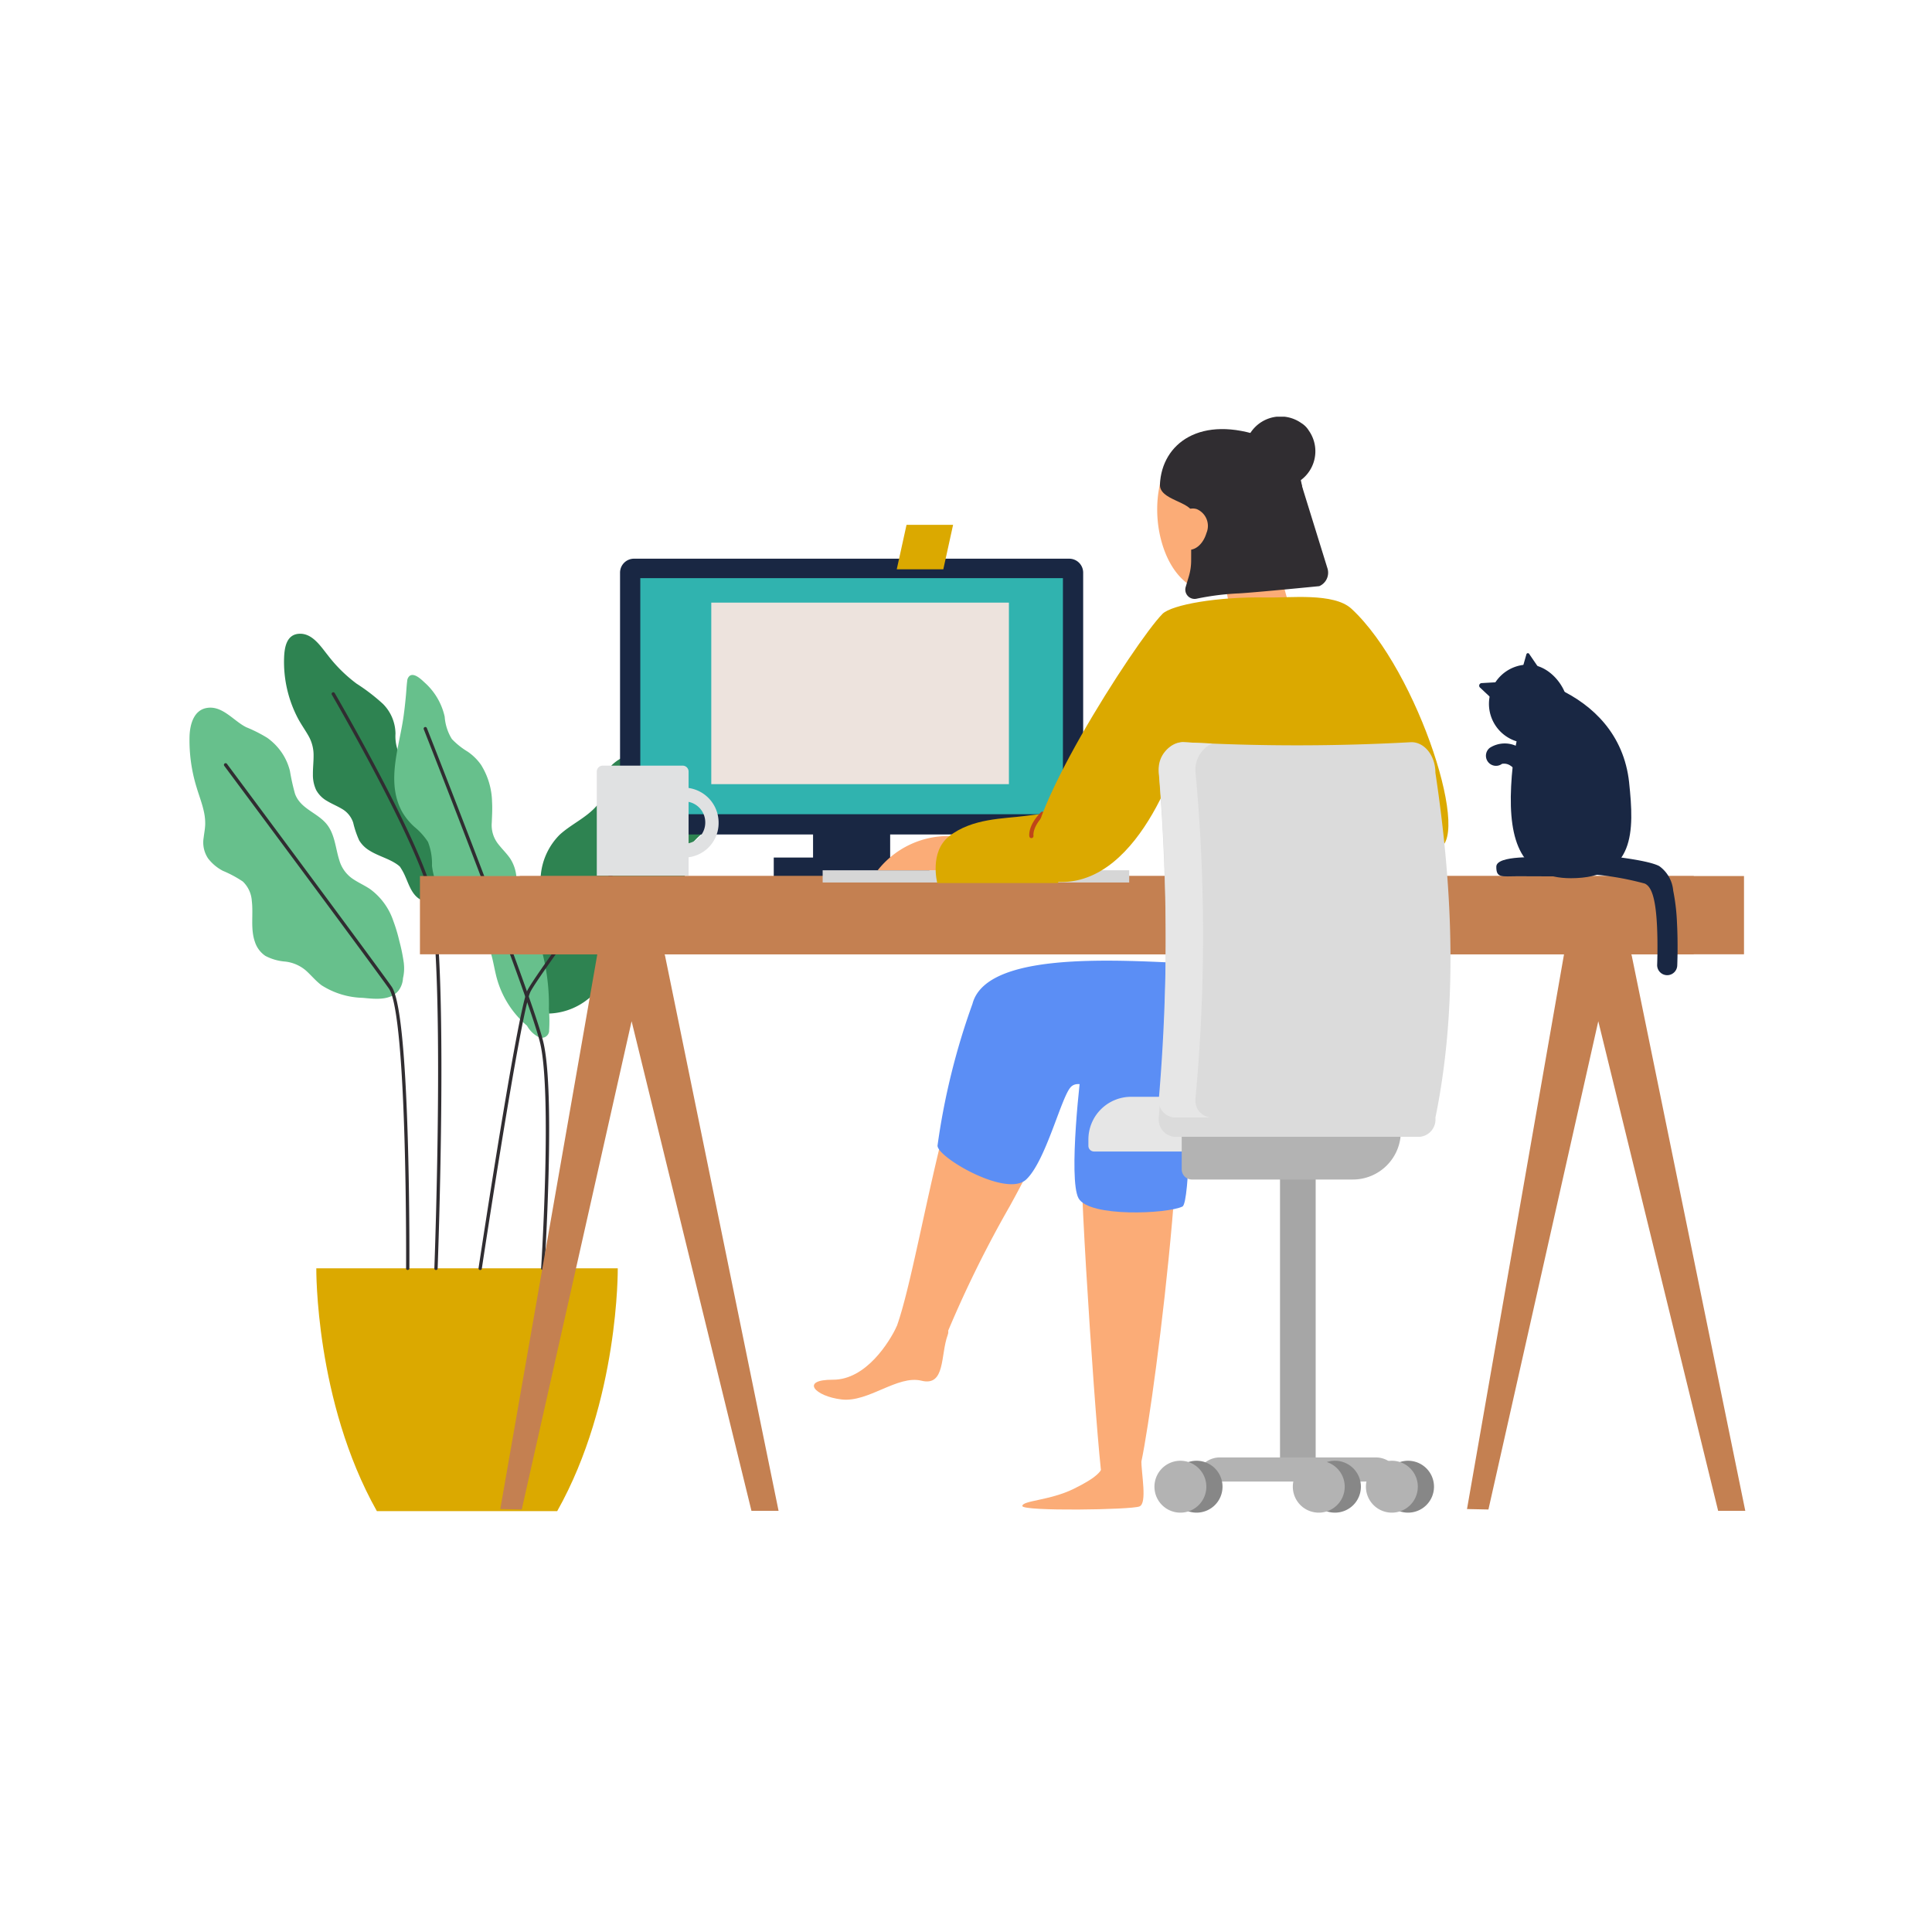 <?xml version="1.0" encoding="UTF-8"?><svg xmlns="http://www.w3.org/2000/svg" xmlns:xlink="http://www.w3.org/1999/xlink" width="204" height="204" viewBox="0 0 204 204">
  <defs>
    <clipPath id="clip-path">
      <rect id="Rectangle_457" data-name="Rectangle 457" width="164.289" height="115.723" fill="none"/>
    </clipPath>
    <clipPath id="clip-path-2">
      <rect id="Rectangle_459" data-name="Rectangle 459" width="32.369" height="1.294" fill="none"/>
    </clipPath>
    <linearGradient id="linear-gradient" x1="-2.066" y1="52.408" x2="-2.062" y2="52.408" gradientUnits="objectBoundingBox">
      <stop offset="0" stop-color="#ededed"/>
      <stop offset="0.039" stop-color="#ededed"/>
      <stop offset="1" stop-color="#d6d6d6"/>
    </linearGradient>
  </defs>
  <g id="Group_1228" data-name="Group 1228" transform="translate(-3986 -924)">
    <rect id="Rectangle_838" data-name="Rectangle 838" width="204" height="204" transform="translate(3986 924)" fill="none"/>
    <g id="Group_1216" data-name="Group 1216" transform="translate(4006 968)">
      <g id="Group_876" data-name="Group 876">
        <g id="Group_875" data-name="Group 875" clip-path="url(#clip-path)">
          <path id="Path_2203" data-name="Path 2203" d="M144.425,755.686h-31.83s-.152,14,6.394,25.636h19.042c6.546-11.632,6.394-25.636,6.394-25.636" transform="translate(-99.196 -665.762)" fill="#dba900"/>
          <path id="Path_2204" data-name="Path 2204" d="M100.763,219.565a1.747,1.747,0,0,1-2.488,1.032c-.927-.579-1.2-1.8-1.662-2.719a6.379,6.379,0,0,0-.411-.7,2.431,2.431,0,0,0-.278-.228c-.9-.636-2.007-.886-2.937-1.475A3.153,3.153,0,0,1,91.9,214.4a10.064,10.064,0,0,1-.63-1.861,2.608,2.608,0,0,0-1.193-1.466c-.5-.3-1.054-.522-1.557-.826a2.971,2.971,0,0,1-1.162-1.162,3.756,3.756,0,0,1-.342-1.675c-.006-.652.073-1.3.07-1.953a4.1,4.1,0,0,0-.538-2.092c-.367-.646-.8-1.244-1.146-1.906a12.845,12.845,0,0,1-1.431-6.315c.038-1.073.234-2.469,1.57-2.557,1.405-.092,2.288,1.32,3.058,2.276a15.5,15.5,0,0,0,3.02,2.985,20.516,20.516,0,0,1,2.782,2.133,4.519,4.519,0,0,1,1.333,3.159,4.5,4.5,0,0,0,.453,2.26c.354.589.864,1.064,1.254,1.63a5.6,5.6,0,0,1,.842,1.925,9.391,9.391,0,0,1,.114,2.19,4.089,4.089,0,0,0,.687,2.194,16.531,16.531,0,0,1,1.051,1.969,11.477,11.477,0,0,1,.684,2.165,3.728,3.728,0,0,1-.06,2.083Z" transform="translate(-73.975 -169.666)" fill="#2e8351"/>
          <path id="Path_2205" data-name="Path 2205" d="M22.644,285.173a4.481,4.481,0,0,1-.092,1.532,2.4,2.4,0,0,1-.427,1.25c-.852,1.171-2.577.943-3.827.826a8.462,8.462,0,0,1-4.343-1.326c-.624-.462-1.108-1.076-1.687-1.586a4.059,4.059,0,0,0-2.155-.918,5.354,5.354,0,0,1-2.092-.6,2.828,2.828,0,0,1-1.1-1.465c-.494-1.4-.158-2.9-.332-4.336a3.1,3.1,0,0,0-.95-2.051,12,12,0,0,0-2.1-1.127,4.729,4.729,0,0,1-1.564-1.307,3.031,3.031,0,0,1-.472-2.19c.057-.484.155-.962.165-1.447a5.654,5.654,0,0,0-.142-1.323c-.19-.874-.519-1.706-.772-2.561a16.832,16.832,0,0,1-.738-5.454c.051-1.162.431-2.64,1.754-2.906,1.69-.339,2.884,1.361,4.238,2.026a14.761,14.761,0,0,1,2.222,1.124A6.286,6.286,0,0,1,9.7,262.814a6.011,6.011,0,0,1,.915,2.013,22.88,22.88,0,0,0,.532,2.4c.557,1.541,2.184,1.937,3.216,3.061.994,1.082,1.038,2.618,1.462,3.95a3.577,3.577,0,0,0,1.279,1.877c.614.45,1.32.747,1.953,1.168a6.869,6.869,0,0,1,2.472,3.374,17.233,17.233,0,0,1,.639,2.134,18.54,18.54,0,0,1,.481,2.387Z" transform="translate(0 -227.419)" fill="#67c08c"/>
          <path id="Path_2206" data-name="Path 2206" d="M299.844,260.363a4.122,4.122,0,0,0,.06,2.165c.31,1.345.883,2.8.364,4.169a7.2,7.2,0,0,1-2.317,2.687,8.867,8.867,0,0,0-1.364,1.371,3.428,3.428,0,0,0-.668,2.133c.013.931.256,1.849.209,2.782a4.484,4.484,0,0,1-.567,1.95,5.963,5.963,0,0,1-3.371,2.675,9.545,9.545,0,0,0-2.269.912,4.3,4.3,0,0,0-1.434,2.013,10.947,10.947,0,0,1-1.13,2.127,7.961,7.961,0,0,1-1.56,1.6,6.94,6.94,0,0,1-4.555,1.541,4.678,4.678,0,0,1-1.88-.522.157.157,0,0,1-.237.073,5.577,5.577,0,0,1-1.5-1.456,5.463,5.463,0,0,1-.883-4.3,5.654,5.654,0,0,1,.915-2.064,12.525,12.525,0,0,1,1.728-1.675c1.244-1.193,1.178-3.086,1.415-4.666a6.926,6.926,0,0,1,1.991-4.27c1.215-1.114,2.789-1.779,3.887-3.032a3.6,3.6,0,0,0,.95-2.219,3,3,0,0,1,.668-2.1,4.583,4.583,0,0,1,1.994-1.133,13.785,13.785,0,0,0,2.469-.965,42.775,42.775,0,0,0,3.827-2.785c1.06-.763,2.384-1.655,3.764-1.418a1.436,1.436,0,0,1,1.168.9,1.815,1.815,0,0,1-.434,1.681,6.553,6.553,0,0,0-1.234,1.823Z" transform="translate(-243.698 -225.465)" fill="#2e8351"/>
          <path id="Path_2207" data-name="Path 2207" d="M198.1,266.739a.777.777,0,0,1-1.13.661,2.955,2.955,0,0,1-1.209-1.19s-.006,0-.006-.006a10.095,10.095,0,0,1-3.282-5.394c-.2-.823-.323-1.668-.6-2.472a8.429,8.429,0,0,0-2.728-3.431,10.172,10.172,0,0,1-2.811-3.384,7.369,7.369,0,0,1-.608-2.212,6.274,6.274,0,0,0-.427-2.516,6.989,6.989,0,0,0-1.412-1.567,6.561,6.561,0,0,1-1.314-1.608c-1.643-2.994-.43-6.464.076-9.581.149-.921.247-1.848.332-2.776.044-.478.063-.962.127-1.44a.761.761,0,0,1,.26-.554c.5-.361,1.263.411,1.6.722a6.786,6.786,0,0,1,2.1,3.593,5.183,5.183,0,0,0,.756,2.352,8,8,0,0,0,1.668,1.333,5.528,5.528,0,0,1,1.418,1.4,7.683,7.683,0,0,1,1.159,3.893c.044.737,0,1.465-.029,2.2a3.2,3.2,0,0,0,.63,2.2c.418.554.931,1.032,1.323,1.608a4.186,4.186,0,0,1,.652,2.057,7.388,7.388,0,0,0,.418,2.52c.336.722.829,1.364,1.187,2.076a21.908,21.908,0,0,1,1.82,9.243,14.692,14.692,0,0,1,.022,2.27Z" transform="translate(-160.113 -201.904)" fill="#67c08c"/>
          <path id="Path_2208" data-name="Path 2208" d="M256.719,349.775h-.025a.18.18,0,0,1-.149-.2c.168-1.108,4.118-27.174,5.159-29.326s17.748-24.48,18.457-25.43a.176.176,0,1,1,.282.212c-.174.231-17.4,23.259-18.422,25.373s-5.09,28.956-5.131,29.225a.174.174,0,0,1-.174.149Z" transform="translate(-226.015 -259.674)" fill="#302d31"/>
          <path id="Path_2209" data-name="Path 2209" d="M220.44,332.687h-.013a.175.175,0,0,1-.165-.187c.013-.187,1.181-18.628-.13-23.882s-12.155-32.748-12.262-33.027a.175.175,0,1,1,.326-.13c.111.279,10.958,27.779,12.278,33.068.557,2.232.75,6.948.573,14.019-.133,5.258-.43,9.926-.434,9.971a.176.176,0,0,1-.174.165Z" transform="translate(-183.124 -242.586)" fill="#302d31"/>
          <path id="Path_2210" data-name="Path 2210" d="M137.13,305.344h-.006a.173.173,0,0,1-.168-.184c.013-.339,1.26-33.818-.747-40.256S126.2,244.72,126.121,244.58a.176.176,0,0,1,.3-.177c.082.139,8.1,13.911,10.119,20.4.851,2.729,1.238,10.354,1.149,22.664-.066,9.157-.383,17.624-.386,17.71a.174.174,0,0,1-.174.168Z" transform="translate(-111.092 -215.243)" fill="#302d31"/>
          <path id="Path_2211" data-name="Path 2211" d="M50.054,360.971h0a.174.174,0,0,1-.174-.177c0-.066.038-6.78-.171-13.753-.348-11.62-1.086-15-1.646-15.795-1.985-2.811-17.226-23.3-17.381-23.509a.176.176,0,1,1,.282-.212c.155.206,15.4,20.7,17.384,23.515.855,1.209,1.427,6.587,1.709,15.988.209,6.979.171,13.7.171,13.763a.174.174,0,0,1-.177.174Z" transform="translate(-27.001 -270.87)" fill="#302d31"/>
          <path id="Path_2212" data-name="Path 2212" d="M429.548,155.107H383.594a1.474,1.474,0,0,1-1.474-1.474v-26.17a1.474,1.474,0,0,1,1.474-1.474h45.953a1.474,1.474,0,0,1,1.474,1.474v26.17a1.474,1.474,0,0,1-1.474,1.474" transform="translate(-336.649 -110.997)" fill="#192743"/>
          <rect id="Rectangle_451" data-name="Rectangle 451" width="44.625" height="24.926" transform="translate(47.609 17.047)" fill="#30b3af"/>
          <rect id="Rectangle_452" data-name="Rectangle 452" width="8.141" height="4.782" transform="translate(65.851 42.534)" fill="#192743"/>
          <rect id="Rectangle_453" data-name="Rectangle 453" width="31.427" height="19.168" transform="translate(55.104 19.631)" fill="#ede3dd"/>
          <rect id="Rectangle_454" data-name="Rectangle 454" width="16.441" height="2.064" transform="translate(61.701 46.548)" fill="#192743"/>
          <path id="Path_2213" data-name="Path 2213" d="M1133.66,486.783l10.244-58.576,3.749-6.594,3.391,6.687,12,58.672h-2.866l-12.656-51.7-11.6,51.558Z" transform="translate(-998.759 -371.442)" fill="#c48051"/>
          <path id="Path_2214" data-name="Path 2214" d="M275.848,486.783l10.245-58.576,3.749-6.594,3.391,6.687,12,58.672H302.37l-12.656-51.7-11.6,51.558Z" transform="translate(-243.023 -371.442)" fill="#c48051"/>
          <rect id="Rectangle_455" data-name="Rectangle 455" width="139.807" height="8.263" transform="translate(24.342 48.501)" fill="#c48051"/>
          <rect id="Rectangle_456" data-name="Rectangle 456" width="123.966" height="8.263" transform="translate(34.88 48.501)" fill="#c48051"/>
          <path id="Path_2215" data-name="Path 2215" d="M413.268,336.529a3.692,3.692,0,1,1,3.562-3.69,3.632,3.632,0,0,1-3.562,3.69m0-5.921a2.232,2.232,0,1,0,2.153,2.231,2.2,2.2,0,0,0-2.153-2.231" transform="translate(-360.953 -289.982)" fill="#e0e1e2"/>
          <path id="Path_2216" data-name="Path 2216" d="M371.18,321.237h-9.693V310.249a.625.625,0,0,1,.625-.625h8.443a.625.625,0,0,1,.625.625Z" transform="translate(-318.472 -272.78)" fill="#e0e1e2"/>
          <path id="Path_2217" data-name="Path 2217" d="M1161.415,224.105a4.144,4.144,0,1,1-4.145-4.144c2.289,0,4.1,2.436,4.145,4.144" transform="translate(-1015.908 -193.786)" fill="#192743"/>
          <path id="Path_2218" data-name="Path 2218" d="M1184.985,250.019c.545,5.1.665,10.09-6.16,10.09-5.2,0-6.59-3.837-6.3-9.705.281-5.761,1.964-11.74,5.109-10.24,3.484,1.662,6.8,4.714,7.354,9.855" transform="translate(-1032.965 -211.379)" fill="#192743"/>
          <path id="Path_2219" data-name="Path 2219" d="M1239.035,400.513h-.047a1.064,1.064,0,0,1-1.016-1.109c0-.02.084-1.981-.015-4.077-.169-3.6-.8-4.233-1.278-4.483a31.023,31.023,0,0,0-6.434-1.042,1.064,1.064,0,1,1,.184-2.12c1.486.129,6.438.6,7.764,1.314a3.561,3.561,0,0,1,1.473,2.584,21.671,21.671,0,0,1,.4,3.4c.122,2.289.031,4.427.027,4.517a1.064,1.064,0,0,1-1.062,1.017m-1.847-9.6h0Z" transform="translate(-1082.993 -341.544)" fill="#192743"/>
          <path id="Path_2220" data-name="Path 2220" d="M1146.174,237.453l-1.63-1.53a.272.272,0,0,1,.171-.47l2.2-.125Z" transform="translate(-1008.271 -207.325)" fill="#192743"/>
          <path id="Path_2221" data-name="Path 2221" d="M1184.337,211.424l-1.035-1.515a.161.161,0,0,0-.3.049l-.451,1.58Z" transform="translate(-1041.832 -184.857)" fill="#192743"/>
          <path id="Path_2222" data-name="Path 2222" d="M1154.612,294.841a1.064,1.064,0,0,1-.927-1.1,1.493,1.493,0,0,0-.684-1.413,1.191,1.191,0,0,0-.917-.209,1.064,1.064,0,0,1-1.294-1.689,2.928,2.928,0,0,1,3.063-.063,3.618,3.618,0,0,1,1.956,3.463,1.063,1.063,0,0,1-1.107,1.019c-.031,0-.061,0-.091-.008" transform="translate(-1013.487 -255.464)" fill="#192743"/>
          <path id="Path_2223" data-name="Path 2223" d="M1164.509,390.909c-.279,0-4.826-.271-4.841.968s.583,1.016,2.248,1.016,4.287.015,4.287.015Z" transform="translate(-1021.672 -344.37)" fill="#192743"/>
          <path id="Path_2224" data-name="Path 2224" d="M892.364,104.533h-4.916l1.032-4.695H893.4Z" transform="translate(-781.845 -87.957)" fill="#ffba55"/>
          <path id="Path_2225" data-name="Path 2225" d="M797.737,584.85c1.51-7.093,6.311-45.269,2.544-46.081-6.979-1.5-8.286,6.6-8.858,13.13-.3,3.389,1.889,35.12,2.238,34.96,1.622-.741,4.075-2.01,4.075-2.01" transform="translate(-697.223 -474.497)" fill="#fbac77"/>
          <path id="Path_2226" data-name="Path 2226" d="M751.646,924.279c0,1.568.644,4.627-.186,4.989s-12.373.533-12.373-.044,2.9-.577,5.4-1.8,3.144-1.965,3.144-2.751,4.013-.389,4.013-.389" transform="translate(-651.138 -814.205)" fill="#fbac77"/>
          <path id="Path_2227" data-name="Path 2227" d="M785.754,586.348c1.1,2.028,9.377,1.655,10.973.877.812-.4.836-12.694.836-12.694l-11.392-2.653c-.2,1.034-1.515,12.442-.418,14.47" transform="translate(-691.872 -503.827)" fill="#5b8ef5"/>
          <path id="Path_2228" data-name="Path 2228" d="M623.674,564.06c2.62-4.942,6.073-33.212,11.118-33.882,6.5-.864,12.314.123,1.3,20.068a120.511,120.511,0,0,0-7.444,15.444Z" transform="translate(-549.459 -466.907)" fill="#fbac77"/>
          <path id="Path_2229" data-name="Path 2229" d="M562.878,804.724c-.771,1.645-3.239,5.646-6.739,5.63s-1.916,1.752.921,2.084,5.894-2.605,8.436-1.979,1.992-2.724,2.764-4.825-5.382-.91-5.382-.91" transform="translate(-488.194 -708.669)" fill="#fbac77"/>
          <path id="Path_2230" data-name="Path 2230" d="M693.243,483.085c-7.538-.227-24.1-2.031-25.72,4.15a73.836,73.836,0,0,0-3.684,14.932c-.165,1.187,7.269,5.562,9.357,3.61,2.034-1.9,3.643-8.467,4.656-9.7,1.149-1.4,3.945,1.578,7.574.968,7.109-1.195,7.816-13.959,7.816-13.959" transform="translate(-584.842 -425.232)" fill="#5b8ef5"/>
        </g>
      </g>
      <g id="Group_878" data-name="Group 878" transform="translate(66.864 47.89)">
        <g id="Group_877" data-name="Group 877" clip-path="url(#clip-path-2)">
          <rect id="Rectangle_458" data-name="Rectangle 458" width="32.369" height="1.294" fill="url(#linear-gradient)"/>
        </g>
      </g>
      <g id="Group_880" data-name="Group 880">
        <g id="Group_879" data-name="Group 879" clip-path="url(#clip-path)">
          <path id="Path_2231" data-name="Path 2231" d="M610.778,375.693a9.475,9.475,0,0,1,7.532-3.614h3.168l-.332,3.614Z" transform="translate(-538.098 -327.803)" fill="#fbac77"/>
          <path id="Path_2232" data-name="Path 2232" d="M662.325,358.394s-.863-3.274,1.244-4.938c2.436-1.924,5.808-1.853,8.026-2.149,6.95-.926,7.011.045,7.011.045l-3.553,7.041Z" transform="translate(-583.357 -309.15)" fill="#dba900"/>
          <path id="Path_2233" data-name="Path 2233" d="M745.448,353.242a.221.221,0,0,1-.218-.184c-.008-.046-.177-1.141,1.228-2.547a.221.221,0,0,1,.313.313c-1.245,1.245-1.107,2.15-1.105,2.159a.221.221,0,0,1-.18.255.227.227,0,0,1-.038,0" transform="translate(-656.542 -308.745)" fill="#bf4519"/>
          <path id="Path_2234" data-name="Path 2234" d="M871.6,25.847a7.218,7.218,0,0,1-4.966,9c-3.665.906-6.456-1.409-7.5-5.634s.145-9.576,3.81-10.482,7.612,2.888,8.657,7.113" transform="translate(-756.582 -16.386)" fill="#fbac77"/>
          <path id="Path_2235" data-name="Path 2235" d="M923.241,132.125l-1.961-7.135-5.777.577,1.113,5.874,3.276,2.326Z" transform="translate(-806.562 -110.116)" fill="#fbac77"/>
          <path id="Path_2236" data-name="Path 2236" d="M861.175,16.814c-.078,1.682,3.251,1.768,3.53,3.131.33,1.609,3.635,6.486,6.078,7.209s2.321-.084,3.658-1.421c1.518-1.518,4.287-11.516-2.318-13.908-6.668-2.415-10.749.682-10.948,4.99" transform="translate(-758.697 -9.672)" fill="#302d31"/>
          <path id="Path_2237" data-name="Path 2237" d="M943.311,1.466a3.793,3.793,0,0,1-5.285,5.285,2.406,2.406,0,0,1-.8-.8A3.793,3.793,0,0,1,942.512.668a2.406,2.406,0,0,1,.8.8" transform="translate(-825.113 0)" fill="#302d31"/>
          <path id="Path_2238" data-name="Path 2238" d="M762.241,161.808c-2.795,2.818-15.65,22.766-13.385,26.179.427.643,1.392,2.052,2.254,2.1,9.156.553,13.291-14.757,13.291-14.757s-1.6,16.755-1.285,24.538c.206,5.082-.374,8,3.773,8.279,14.793,1,15.887-.107,18.144-2.251s1.1-19.5,1.1-19.5-2.792.427,4.942.216c4.156-.113-1.783-18.832-8.867-25.369-1.863-1.719-6.572-1.133-8.965-1.184-5.122-.108-10.031.763-11,1.741" transform="translate(-659.511 -140.969)" fill="#dba900"/>
          <path id="Path_2239" data-name="Path 2239" d="M1063.792,929.173a2.74,2.74,0,1,1-2.74-2.741,2.74,2.74,0,0,1,2.74,2.741" transform="translate(-932.376 -816.191)" fill="#878787"/>
          <path id="Path_2240" data-name="Path 2240" d="M1049.44,929.173a2.74,2.74,0,1,1-2.74-2.741,2.74,2.74,0,0,1,2.74,2.741" transform="translate(-919.732 -816.191)" fill="#b3b3b3"/>
          <rect id="Rectangle_460" data-name="Rectangle 460" width="3.765" height="36.76" transform="translate(115.156 74.668)" fill="#a6a6a6"/>
          <path id="Path_2241" data-name="Path 2241" d="M914.532,926.027H892.971a2.55,2.55,0,0,1,2.55-2.55h16.462a2.55,2.55,0,0,1,2.55,2.55" transform="translate(-786.711 -813.587)" fill="#b3b3b3"/>
          <path id="Path_2242" data-name="Path 2242" d="M876.139,929.173a2.74,2.74,0,1,1-2.74-2.741,2.74,2.74,0,0,1,2.74,2.741" transform="translate(-767.053 -816.191)" fill="#878787"/>
          <path id="Path_2243" data-name="Path 2243" d="M861.787,929.173a2.74,2.74,0,1,1-2.74-2.741,2.74,2.74,0,0,1,2.74,2.741" transform="translate(-754.409 -816.191)" fill="#b3b3b3"/>
          <path id="Path_2244" data-name="Path 2244" d="M998.922,929.173a2.74,2.74,0,1,1-2.74-2.741,2.74,2.74,0,0,1,2.74,2.741" transform="translate(-875.225 -816.191)" fill="#878787"/>
          <path id="Path_2245" data-name="Path 2245" d="M984.571,929.173a2.74,2.74,0,1,1-2.741-2.741,2.741,2.741,0,0,1,2.741,2.741" transform="translate(-862.582 -816.191)" fill="#b3b3b3"/>
          <path id="Path_2246" data-name="Path 2246" d="M816.4,609.266H798.283a.6.6,0,0,1-.6-.6V608a4.511,4.511,0,0,1,4.511-4.511H816.4Z" transform="translate(-702.759 -531.678)" fill="#e6e6e6"/>
          <path id="Path_2247" data-name="Path 2247" d="M898.591,639.163H881.6a1.077,1.077,0,0,1-1.077-1.077v-4.017h23.136v.025a5.069,5.069,0,0,1-5.07,5.069" transform="translate(-775.746 -558.617)" fill="#b3b3b3"/>
          <path id="Path_2248" data-name="Path 2248" d="M887.784,330.462H861.741a1.837,1.837,0,0,1-1.583-2.013,226.364,226.364,0,0,0,0-36.43c0-1.78,1.135-3.222,2.535-3.222a218.692,218.692,0,0,0,24.139,0c1.4,0,2.535,1.443,2.535,3.222,1.956,13.006,2.286,25.3,0,36.43a1.837,1.837,0,0,1-1.583,2.013" transform="translate(-757.803 -254.431)" fill="#dbdbdb"/>
          <path id="Path_2249" data-name="Path 2249" d="M864.026,326.508a186,186,0,0,0,0-34.646,3.059,3.059,0,0,1,1.771-2.923q-1.552-.06-3.1-.142a2.837,2.837,0,0,0-2.535,3.064,204.529,204.529,0,0,1,0,34.646,1.772,1.772,0,0,0,1.583,1.914h3.868a1.772,1.772,0,0,1-1.583-1.914" transform="translate(-757.803 -254.432)" fill="#e6e6e6"/>
          <path id="Path_2250" data-name="Path 2250" d="M632.575,100.627h-4.916l1.032-4.695h4.916Z" transform="translate(-552.97 -84.516)" fill="#dba900"/>
          <path id="Path_2251" data-name="Path 2251" d="M884.326,54l-.012,5.094a5.922,5.922,0,0,1-.246,1.674l-.336,1.13a.985.985,0,0,0,1.2,1.215,27.967,27.967,0,0,1,4.427-.553c1.685-.089,8.483-.763,8.483-.763a1.548,1.548,0,0,0,.883-1.82l-3.142-10.14" transform="translate(-778.54 -43.905)" fill="#302d31"/>
          <path id="Path_2252" data-name="Path 2252" d="M877.679,84.089c-.35,1.179-1.266,1.979-2.188,1.7a2.045,2.045,0,0,1-1.037-2.643c.35-1.179,1.278-1.878,2.2-1.6a1.923,1.923,0,0,1,1.024,2.543" transform="translate(-770.295 -71.791)" fill="#fbac77"/>
        </g>
      </g>
    </g>
  </g>
</svg>
